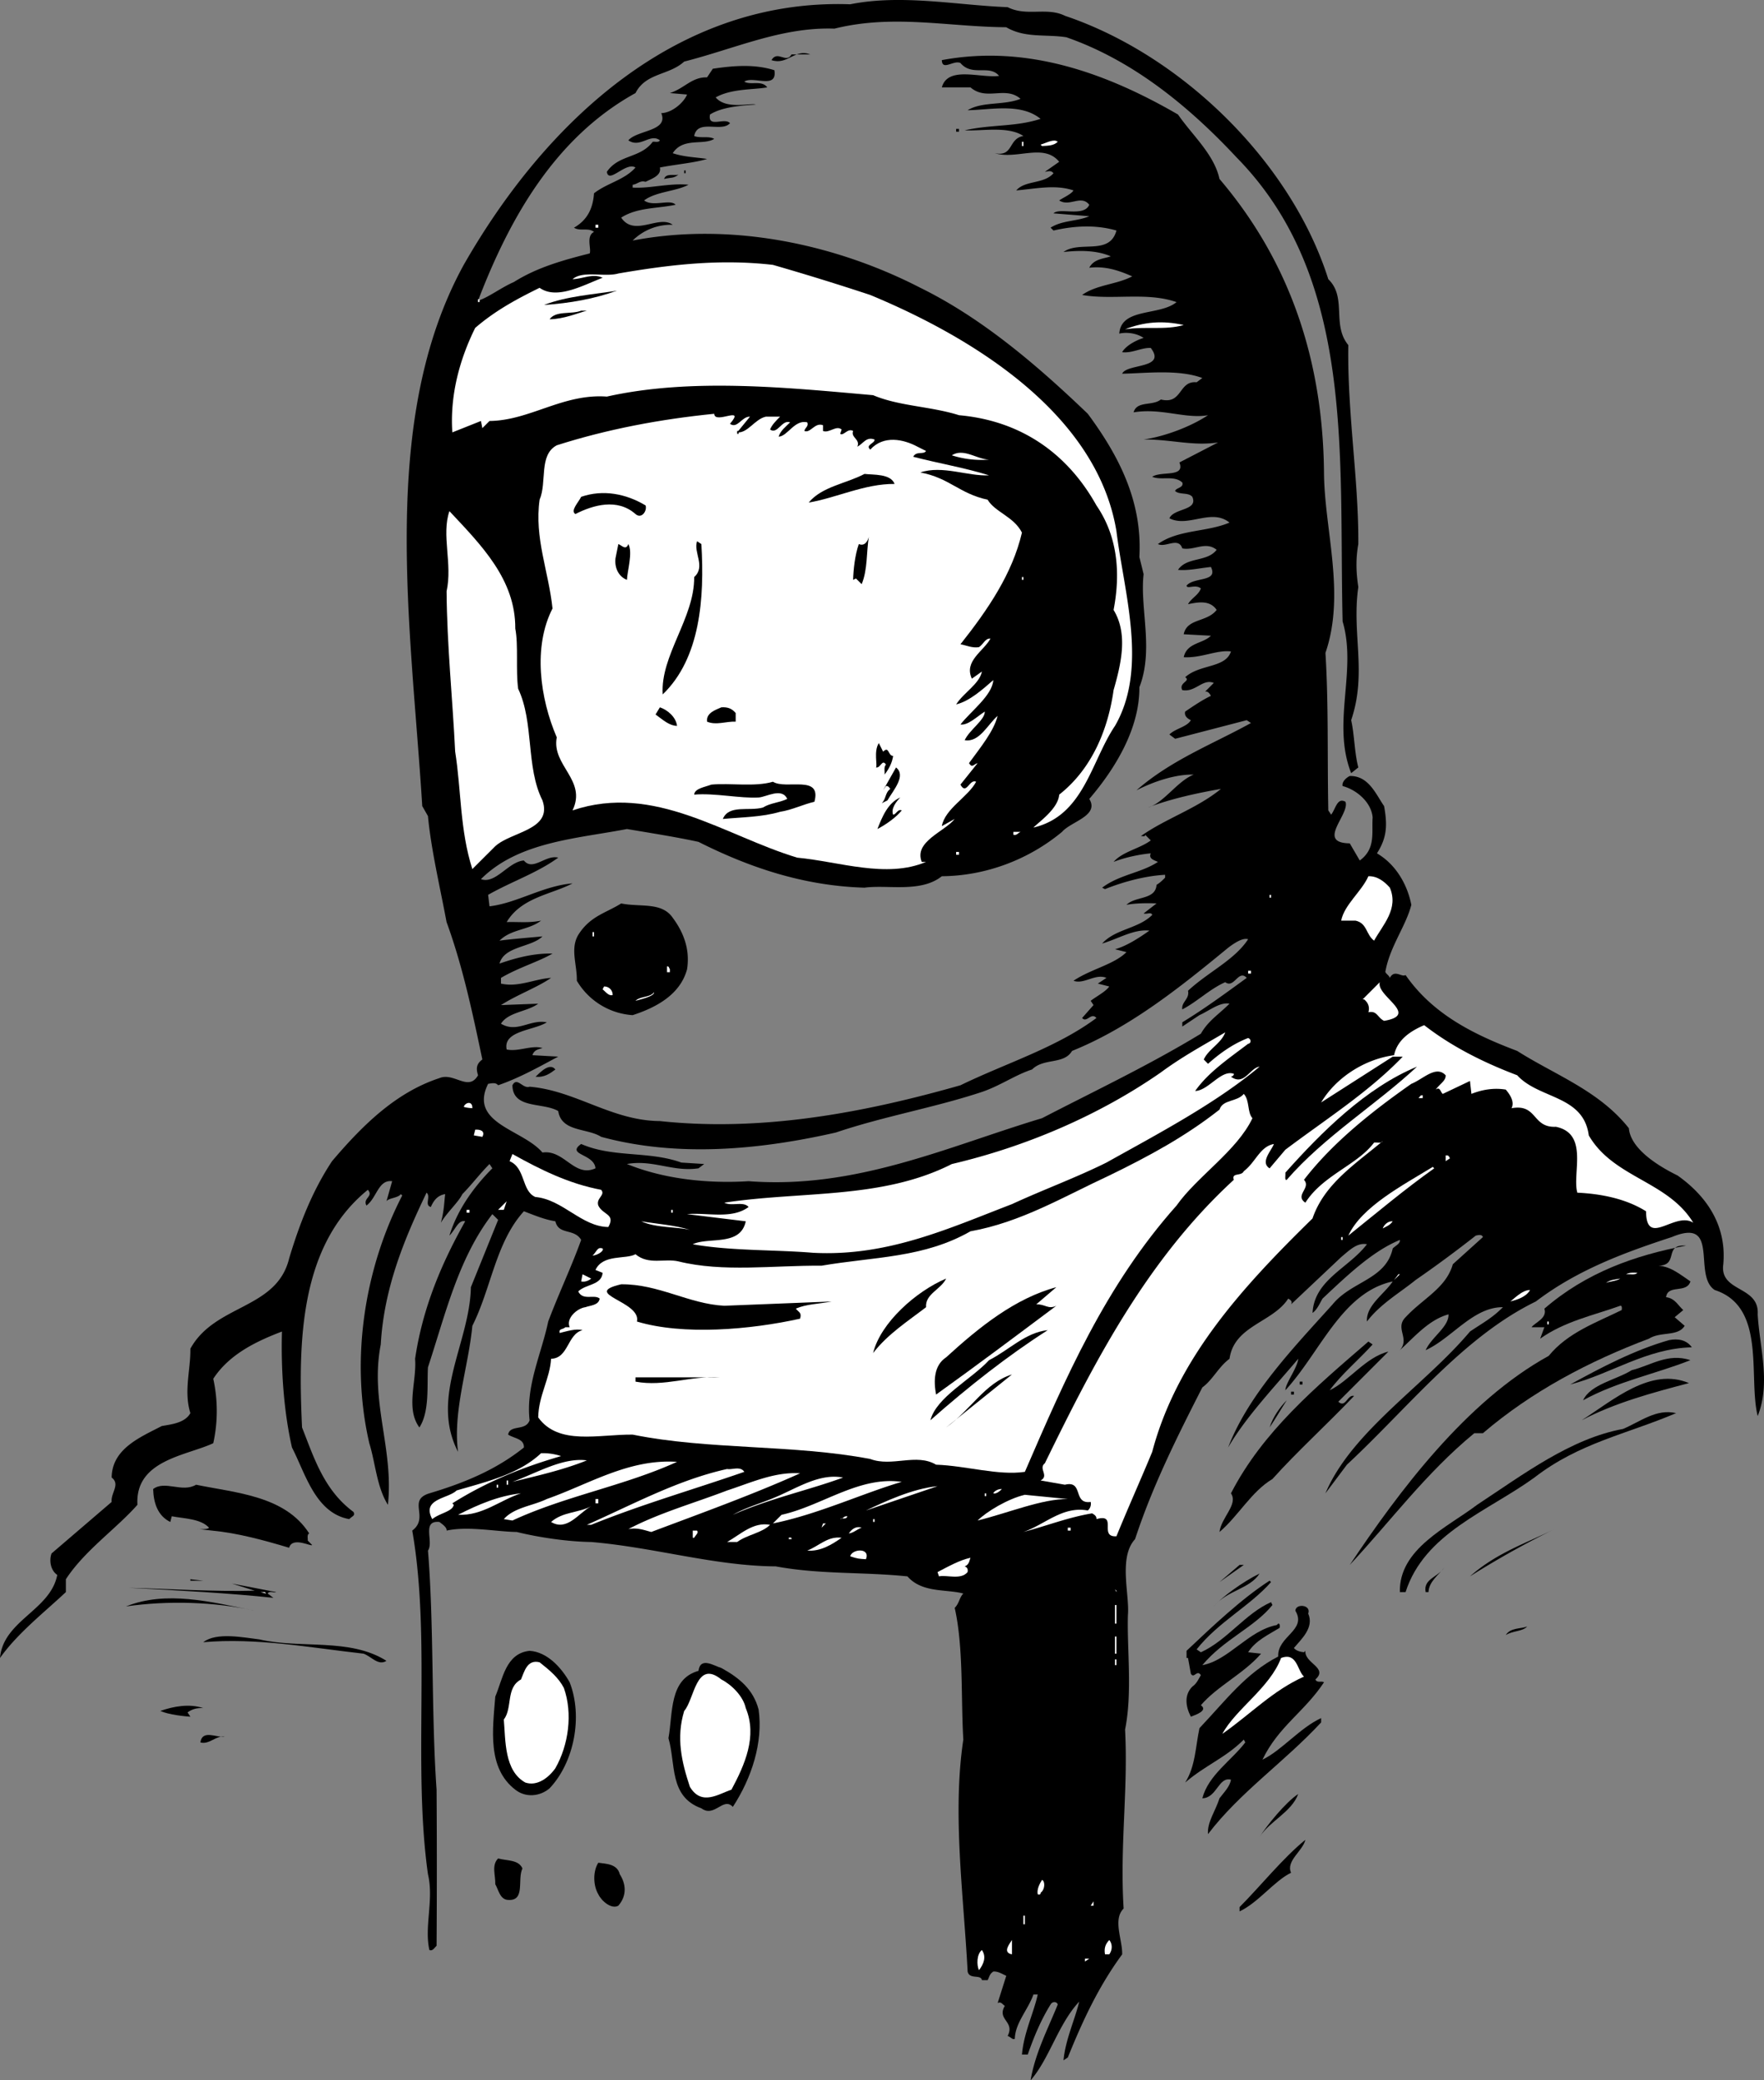 <svg xmlns="http://www.w3.org/2000/svg" width="123.241" height="145.301"><rect width="100%" height="100%" fill="#808080" stroke="none"/><path d="M74.398 1.102C82.625 3.875 90.227 11.375 92.801 19.5c1.324 1.278.222 3.176 1.398 4.602-.074 4.773.727 9.375.7 13.898-.172.977-.172 1.875 0 3-.473 3.278.624 5.977-.5 9.301.226.977.226 2.274.5 3.3l-.5.4c-1.376-3.524.425-7.126-.598-10.598-.278-11.528.926-23.926-7.403-32.403-3.472-3.722-7.375-6.824-11.898-8.398-1.477-.227-2.875.074-4.2-.7-4.073-.027-7.874-.925-12 .098-3.675-.125-6.874 1.375-10.5 2.301-1.073.977-2.675.774-3.402 2.2-5.574 3.074-8.773 8.675-11 14.5.727-.223 1.625-.926 2.5-1.301 1.625-1.024 3.426-1.524 5.301-2 .125-.325-.273-1.223.301-1.5-.375-.325-.977-.024-1.398-.297.921-.528 1.324-1.328 1.398-2.403.926-.722 2.125-.925 2.898-1.8-.671-.422-1.875 1.175-2 .3.829-1.222 2.329-.925 3.204-2.097.125-.028.421.074.5-.102-.676-.523-1.375.574-2.204 0 .625-.726 2.829-.625 2.301-1.898.824-.028 1.625-.828 1.801-1.301L46.8 6.5c1.024-.324 1.524-1.125 2.598-1.097l.403-.602c1.523-.226 2.926-.324 4.3.102.223 1.375-1.476.375-2.101.797.426.277 1.227-.125 1.602.402-.977.176-2.477.074-3.602.7.727.874 2.426.374 2.8.5-1.073.073-2.374.175-3.198.698-.176.977 1.023.176 1.398.602-.574.676-2.273-.324-2.5.898.426.176 1.023-.023 1.398.2-.773.476-2.171-.125-2.898 1 .824.277 1.625.277 2.398.402-.875.273-2.171.375-3.296.598.125.578-.579.777-1 1-.375-.125-.579.175-.903.203v.199c1.227.074 2.528-.324 3.903-.2-.875.473-2.278.473-3.102 1.098.625.477 1.824-.125 2.2.301-1.274.274-2.677.176-3.802.899.926 1.375 2.625-.223 3.602.5a3.813 3.813 0 0 0-2.8 1.101c6.925-1.324 14.226.274 20.1 3.3 4.223 2.075 8.024 5.274 11.7 8.802 2.125 2.875 3.824 6.074 3.602 10l.296 1.199c-.273 2.375.727 5.273-.296 7.898.023 2.875-1.676 5.676-3.5 7.801.722 1.176-1.278 1.574-1.903 2.3-2.375 1.974-5.375 3.075-8.398 3.099-1.477 1.175-3.778.578-5.403.8-4.273-.125-8.074-1.425-11.597-3.199-1.477-.324-3.375-.625-5-.898-3.477.672-7.574.875-10.2 3.5 1.024.375 1.922-1.227 3-1.301.626.773 1.524-.426 2.399-.2-1.477 1.075-3.273 1.673-4.898 2.598l.097.801c1.926-.226 3.727-1.426 5.801-1.601-1.477.777-3.574.976-4.602 2.703.829-.028 1.528.074 2.403-.102-.875.676-2.074.574-2.903 1.399.926-.125 2.227-.223 3-.297-.773.773-2.671.672-3 1.898 1.227-.426 2.426-.726 3.704-.7-.977.575-2.375.974-3.602 1.7v.399c1.227.277 2.324-.325 3.5-.399-.977.676-2.375 1.176-3.5 1.899l2.602-.098c-.778.574-2.079.574-2.602 1.398 1.125.676 2.023-.324 3.2-.097-.876.574-3.075.574-2.802 1.898.829.176 1.727-.324 2.5-.101-.171.078-.574.078-.699.5l1.801.1c-1.273.676-2.676 1.477-4.2 2-.175-.226-.476-.125-.698-.101-1.375 2.777 2.421 3.175 3.796 4.8 1.528-.222 2.227 1.778 3.704 1.102-.079-1.027-2.079-.926-1-1.7 2.222.973 4.722.473 7 1.298l1.597.101-.398.3c-1.778.274-3.176-.624-5-.3 2.625 1.074 5.722 1.375 8.5 1.2 7.523.574 13.926-2.426 20.5-4.4 3.722-1.925 7.523-3.726 11.097-5.901.528-.922 1.227-1.325 2-2.098-.671-.125-1.375.473-2.097.8l-1.2.798v-.297c1.524-.926 3.024-2.028 4.5-3.102-.578-.625-.874.774-1.5.3-1.078.474-1.976 1.376-3 1.9-.078-.524.524-.723.399-1.301 1.426-1.325 3.227-2.125 4.2-3.598-.376-.125-.973.273-1.4.598-3.374 2.777-6.874 5.578-10.902 7.203-.574.972-1.972.472-2.796 1.297-1.176.375-2.278 1.175-3.602 1.601-3.273 1.074-6.773 1.676-10.102 2.8-5.171 1.177-10.972 1.774-16.398.302-.977-.625-2.773-.328-3-1.801-1.074-.625-3.176-.125-3.2-1.8.325-.626.723.273 1.2.1 3.227.274 5.727 2.376 9.102 2.4 7.222.773 14.421-.626 21-2.5 3.125-1.524 6.722-2.626 9.5-4.7-.375-.426-.676.375-1 0l.796-.902-.199-.297c.426-.328 1.028-.625 1.301-1l-.8-.203.6-.399c-.777-.324-1.573.477-2.3.2 1.227-.825 2.824-1.126 3.7-2l-.802-.2c.829-.226 1.727-.824 2.403-1.3-1.074-.126-2.176.574-3.301.902.926-1.028 2.523-1.028 3.5-2-.074-.227-.375-.028-.602-.102l.903-.7c-.574-.026-1.477-.026-2.102.099.625-.625 2.028-.325 2.102-1.399.222-.125.426-.324.597-.5v-.2c-1.375.075-2.875.474-4.199 1L77 62c1.227-.926 2.727-1.024 3.898-1.801-.273-.125-.671-.223-.5-.598-.773.074-1.773.273-2.597.598.625-.723 1.824-.922 2.597-1.5L80 58.3c.023.176-.176.074-.3.102 1.726-1.227 3.925-1.926 5.6-3.301-1.573.273-3.476.676-5.1 1.3 1.124-.327 2.027-1.827 3.198-2.3-1.273-.027-2.773.473-4 1.098 2.426-2.125 5.329-3.223 8-4.7l-.296-.199-5 1.3-.403-.3c.426-.426 1.227-.523 1.5-1-.273-.125-.472-.324-.398-.601.625-.422 1.222-.825 1.8-1.098-.078-.125-.175-.324-.402-.3l.602-.602c-.778-.325-1.278.675-2.2.5-.277-.524.626-.625.2-.899 1.023-.926 2.824-.625 3.199-1.8-.977-.126-2.074.476-3.3.402.226-1.028 1.323-.926 1.902-1.5l-1.903-.102c.227-1.125 1.625-.824 2.301-1.7-.477-.726-1.375-.526-2-.401.227-.422.727-.625.898-1.098-.375-.324-.972.074-1-.2.528-.624 2.227-.226 1.704-1.3-.778.074-1.579.273-2.301.2.625-.927 2.023-.524 2.699-1.4-.773-.624-1.574.075-2.398-.1-.278-.825-1.176-.024-1.704-.302 1.426-1.023 3.426-.824 5-1.5-1.273-1.023-2.875.375-4.199-.3.324-.723 2.028-.524 1.602-1.5-.278-.325-.875-.125-1.2-.399.024-.226.626-.226.5-.601-.578-.524-1.476-.125-2.101-.399.625-.426 2.324.074 1.898-1l2.704-1.398c-1.778.273-3.278-.227-5.204-.203 1.528-.223 3.329-.922 4.5-1.7-1.574.278-3.273-.523-5.199-.199.227-.824 1.324-.426 1.903-.898 1.523.375 1.222-1.328 2.5-1.203l.398-.297c-1.676-.625-3.977-.328-5.602-.301.329-.727 3.125-.324 2-1.8-.671-.024-1.273.374-2 .3.227-.426.926-.824 1.5-1-.472-.324-1.171-.426-1.699-.3.125-1.825 2.824-1.227 4-2.2-2.074-.727-4.472-.125-6.597-.5 1.023-.727 2.421-.727 3.5-1.3-.977-.427-1.875-.727-3-.602.324-.625 1.023-.625 1.5-.797-.977-.426-2.176-.426-3.301-.301 1.125-.824 3.222.273 3.699-1.5-1.477-.426-2.977-.324-4.398 0l-.204-.2c.829-.527 1.829-.425 2.704-.8l-2.5-.2c.421-.425 2.125.274 2.5-.6-.579-.727-1.375.175-2.102-.302.324-.222.824-.425 1-.699-1.273-.426-2.574-.125-4 0 .625-.726 1.926-.426 2.602-1.2-.176-.226-.375-.124-.602-.1l1-.7c-1.074-1.324-2.977-.125-4.5-.601 1.324.277.926-1.024 2-1.2-1.074-.722-2.977-.324-4.102-.398 1.926-.426 3.528-.227 5.301-.8-1.375-1.126-3.472-.626-5.097-.602 1.023-.625 2.523-.325 3.699-.797-1.074-.926-2.375.172-3.5-.801h-2c.426-1.527 2.722-.625 4-.8-.676-.825-1.875.073-2.7-.9-.476-.226-1.277.575-1.3-.202 6.023-1.125 11.625.976 16.5 3.8 1.023 1.477 2.523 2.778 2.898 4.5 4.926 5.778 7.227 12.676 7.301 20.5.023 3.977 1.523 8.477.102 12.602.222 3.574.125 7.176.199 11l.199.3c.324-.425.426-1.226 1-.902.324.875-2.074 2.875.3 2.903l.7 1.199c1.125-.824.824-1.926.898-3-.074-1.027-1.074-1.926-2.097-2.2-.074-.327.324-.624.5-.702 1.324-.024 1.824 1.277 2.398 2.101.227 1.274.227 2.176-.5 3.3 1.324.774 2.125 2.177 2.403 3.599-.375 1.476-1.477 2.875-1.801 4.601-.074.176.222.274.3.5.325-.625.825-.023 1.098-.2 1.926 2.774 4.824 4.177 7.801 5.302 2.625 1.672 5.727 2.773 7.8 5.398.126 1.477 2.126 2.676 3.4 3.3 2.226 1.575 3.425 3.677 3.198 6.2-.273 1.977 2.528 1.477 2.403 3.5.125 2.274.926 4.774 0 7.102-.676-2.727.625-7.625-3-8.801-1.574-1.027.426-5.125-3-3.7-3.278 1.075-6.574 2.274-9.5 4.5-5.074 2.473-8.875 7.376-13.2 11.4l-1.5 2C94.427 99.976 99.524 96.777 102.7 93c.926-.625 1.528-.925 2.301-1.699-2.074-.023-3.574 2.176-5.398 3 .421-.926 1.625-1.625 1.597-2.5-1.375.375-2.375 1.574-3.398 2.5.722-.824-.375-1.523.398-2.3 1.227-1.325 2.824-2.024 3.301-3.7l2.102-1.898c-.079-.227-.375-.125-.5-.102a84.472 84.472 0 0 1-4.204 3.102c-1.074.875-2.472 1.672-3.398 2.898-.074-1.125 1.227-1.926 1.8-2.8-3.573.777-5.073 4.976-7.5 7.6.024-.526.825-1.526.9-2.198-1.575 1.875-3.677 4.074-4.9 6.199 1.427-3.727 4.626-7.027 7.302-10 1.324-1.625 3.722-1.727 4.199-3.902.222-.223.523-.325.5-.598-1.875.773-3.574 2.375-5.403 4.098-.171.277-.375.777-.699 1 .125-2.325 2.528-3.125 3.801-4.797-.676-.125-1.176.375-1.8.898l-3.5 3.3c.124-.226-.075-.323-.2-.401-1.074 1.675-3.773 1.875-4.102 4.203-.773.574-1.171 1.472-1.898 2-1.773 3.472-3.477 6.875-4.7 10.597-1.175 1.278-.374 3.875-.5 5.301-.073 2.375.325 5.375-.198 8 .222 4.274-.375 8.074-.102 12.5-.773.774-.074 2.176-.102 3.2-1.671 2.277-2.773 4.675-3.796 7.199l-.301.203c.125-1.426.824-2.926 1.097-4.102-1.472 1.574-2.074 3.977-3.398 5.5.324-1.926 1.227-3.625 1.898-5.3-.074-.223-.375-.223-.5 0-.671 1.074-1.171 2.277-1.597 3.5h-.403c.125-1.524.829-2.926 1.102-4.2h-.3c-.376 1.074-1.274 1.977-1.302 3.102-.171.074-.273-.125-.5-.203.528-1.024-.773-1.125-.199-2.098-.176-.125-.273-.324-.5-.2l.602-1.902c-.278-.125-.574-.324-.903-.3-.273.175-.273.375-.398.601h-.398c-.079-.426-.875-.023-1-.601-.278-5.325-1.079-11.024-.301-16.2-.176-2.925.023-6.425-.602-9.199.324-.324.324-.726.602-1-1.176-.324-2.875-.023-3.903-1.2-3.171-.323-6.074-.124-9.199-.698-4.273-.028-8.472-1.328-12.898-1.703-1.676-.024-3.676-.325-5.2-.7-1.476-.023-3.374-.425-4.902-.097.028-.227-.273-.426-.5-.602-1.273-.125-.375 1.375-.8 2 .425 5.176.226 11.375.601 16.7a844.67 844.67 0 0 1 0 10.902c-.176.171-.273.375-.5.296-.375-1.625.324-3.523-.102-5.296-1.074-7.625.227-16.426-1.097-24 1.222-.926-.375-2.125 1.199-2.602 2.426-.727 4.625-1.625 6.602-3.2.023-.624-.676-.624-1.102-.902.125-.722 1.227-.222 1.5-1-.273-2.421.824-4.625 1.3-6.898.723-1.926 1.626-3.824 2.302-5.7-.477-.823-1.579-.323-1.801-1.3-.778-.125-1.477-.426-2.2-.7-1.976 2.177-2.277 5.376-3.601 8-.273 2.876-1.375 5.974-1 8.802-1.977-3.828.824-7.625.898-11.5l1.903-4.703-.403-.399c-2.375 3.074-3.273 6.977-4.5 10.7-.074 1.277.125 3.074-.597 4.199-.977-1.325-.176-3.223-.301-4.797.523-3.528 1.824-6.625 3.5-9.602-.477-.125-.676.574-1.102 1 .528-1.726 1.625-3.324 3-4.7l-.199-.3c-.676.676-1.273 1.477-1.898 2.102-.278.574-1.074 1.273-1.5 2 .222-.828.222-1.328.3-2-.476.074-.777.375-1 .898-.476-.125.024-.726-.3-1-1.574 3.274-2.977 6.676-3.2 10.602-.777 3.972.922 7.273.5 11.199-.777-1.227-.874-2.926-1.3-4.3-1.375-5.927-.278-12.325 2.3-17.302L28 83.403c-.176.273-.875.273-1 .5l.398-1.403c-.972-.125-1.074 1.176-1.796 1.7-.278-.524.523-.625.097-1.098-4.773 3.875-4.875 10.574-4.597 16.598.824 2.078 1.523 4.375 3.597 5.902.125.273-.074.273-.3.5-2.376-.426-3.075-3.227-4-5-.575-2.527-.774-5.426-.7-8.102-1.773.676-3.676 1.575-4.8 3.301a10.408 10.408 0 0 1 0 4.5c-1.876.875-5.473 1.176-5.297 4.3-1.477 1.677-3.676 3.177-5 5.2v.899c-1.579 1.476-3.375 2.875-4.602 4.6.227-2.625 3.523-3.324 4-5.8-.477-.325-.574-1.024-.398-1.5l4.199-3.598c-.074-.625.625-1.227 0-1.703.023-2.024 2.023-2.825 3.5-3.598.722-.125 1.625-.227 2-.902-.477-1.524.023-3.024 0-4.5 1.722-3.125 6.023-2.723 6.898-6.297.727-2.426 1.625-4.727 3-6.801 2.227-2.625 4.528-4.824 7.5-5.8 1.028-.427 2.028.976 2.7-.2-.172-.527-.075-.824.3-1.102-.676-3.222-1.375-6.523-2.5-9.597-.472-2.528-1.074-5.028-1.3-7.403L29.5 56.3c-.773-12.523-3.074-26.926 2.898-37.8C38.125 8.476 47.324-.126 59.398.3c3.625-.726 7.528.074 11 .2 1.329.675 2.727-.024 4 .6"/><path d="M56.602 3.801c-1.079-.426-1.579.774-2.704.399.426-.723 1.028.277 1.403-.399h1.3M66.8 9.2h.2V9h-.2v.2"/><path fill="#fff" d="M73.898 9.903c-.273.273-.671.273-1.097.297l-.102-.098c.426-.125.926-.426 1.2-.2m-2.501.298h.102v-.297h-.102v.297"/><path d="M47.8 12.102h.098v-.2h-.097v.2m-.403.098c-.375.277-.472.175-1 .3.125-.425.727-.222 1-.3"/><path fill="#fff" d="M41.602 15.903h.199V15.7h-.2v.203m2.297.898-1.097.5 1.097-.5M60.8 20.602c6.927 2.875 15.825 8.176 17.2 16.5.523 4.273 2.227 9.574-.102 13.598-1.671 2.476-2.171 6.277-5.699 7.101.426-.426 1.727-1.324 1.801-2.3 2.324-1.825 3.426-4.626 3.8-7.301.524-1.825 1.024-3.922 0-5.598.524-2.727.223-5.227-1.198-7.3C74.523 31.574 71.227 29.374 67 29c-1.977-.625-4.176-.625-6-1.398-5.977-.527-12.676-1.227-18.602.098-3.074-.223-5.375 1.675-8.199 1.703l-.5.5-.097-.5-2 .797c-.176-2.625.523-5.125 1.597-7.297 1.426-1.227 2.926-2.028 4.5-2.801 1.227.875 3.125-.227 4.403-.7-.676-.327-1.375.075-2.102.098.727-.625 2.227-.125 3.2-.398 3.624-.625 7.124-1.027 10.8-.602a182.88 182.88 0 0 1 6.8 2.102"/><path d="M43.102 20.301c-1.579.574-3.278.875-5.102 1 1.625-.625 3.426-.726 5.102-1"/><path fill="#fff" d="M33.398 21.102h.102v-.2h-.102v.2"/><path d="M41 21.7c-.676.175-1.574.578-2.602.601.426-.625 1.528-.324 2.204-.601H41"/><path fill="#fff" d="M82.7 22.7c-1.274.375-2.677.078-4.098.3 1.324-.523 2.625-.625 4.097-.3M51 29.602c.523.375.824-.527 1.398-.5L51.5 30.2c.727.078 1.227-.922 2-1.098h1c-.273.273-.574.574-.7.898.524.375.825-.722 1.4-.5-.274.278-.677.575-.802 1 .625-.023 1.125-1.222 2-1 .125.278-.171.375-.199.602.426.176.727-.625 1.301-.402v.402c.426.176.926-.426 1.3-.102l-.1.301c.226.176.527-.426.902-.2-.176.474.523.575.296 1.099.426-.223.625-.723 1.204-.5.023.277-.676.375-.301.703.926-1.028 2.324-.727 3.3-.203l.598.3c-.176.278-.676-.023-.898.403 1.824.472 3.625.773 5.3 1.297-1.476.078-3.277-.723-4.8-.2 2.023.375 2.722 1.477 4.699 1.903.523.875 1.824 1.172 2.398 2.297-.671 2.875-2.375 5.375-4.296 7.8.421.075.824.278 1.296.2.329-.223.426-.625.801-.598-.472.875-1.875 1.574-1.3 2.8l.703-.5c-.176.876-1.278 1.473-1.801 2.298.926-.223 1.824-1.024 2.597-1.7-.074 1.075-1.574 2.176-2.296 3.102.523.074 1.125-.527 1.699-.902.023.578-1.074 1.277-1.403 2 1.028.175 1.625-1.125 2.301-1.7-.273 1.075-1.176 2.176-2 3.301.227.375.324.074.602 0l-1.2 1.5c.422.774.626-.426 1.098-.2-.574 1.075-2.176 1.876-2.398 3.099l.898-.5c-.676.875-2.875 1.578-2.3 3h.3c-2.773 1.175-6.074-.024-9-.297-5.074-1.528-9.972-5.227-15.699-3.301 1.023-2.125-1.477-3.125-1.102-5.102-1.171-2.722-1.671-6.324-.296-9-.278-2.625-1.278-4.925-.903-7.597.528-1.227-.074-3.125 1.2-3.801 3.527-1.125 7.226-1.824 11-2.2.027.774 2.226-.624 1.101.7"/><path d="M51.5 30.301h.102v-.2H51.5v.2"/><path fill="#fff" d="M69.102 32.102a6.784 6.784 0 0 1-2.602-.3c.824-.524 1.727.273 2.602.3"/><path d="M62.5 33.801c-2.074-.023-4.074.977-6 1.3.926-1.124 2.625-1.323 3.898-2 .625.075 1.829-.026 2.102.7m-17.398 1.5c.125.375-.278.977-.704.602-1.273-1.125-2.972-.625-4.199 0-.375-.227.227-.828.403-1.203 1.523-.524 3.125-.223 4.5.601"/><path fill="#fff" d="M36 43.903c.227 1.172.023 2.875.2 4.199 1.124 2.375.527 5.473 1.698 7.8.727 2.075-2.171 2.173-3.296 3.2L33 60.7c-.875-2.723-.773-5.524-1.2-8.2-.175-3.625-.573-7.425-.6-11.199.425-1.926-.376-3.926.198-5.601 2.227 2.375 4.625 4.777 4.602 8.203"/><path d="m60.2 40.801-.4-.398-.198.097c.023-.722.125-1.722.398-2.5.426.176.625-.222.7-.5-.177 1.075-.075 2.278-.5 3.301M49 38c.227 3.778-.074 7.977-2.7 10.5-.175-2.722 2.223-5.324 2.2-8.199.824-.726-.074-1.726.2-2.5l.3.2M43.898 38c.329.575-.074 1.875-.097 2.5-.574-.222-.875-.824-.801-1.5l.2-1c.226.075.527.477.698 0"/><path fill="#fff" d="M71.398 40.5h.102v-.199h-.102v.2"/><path d="M47.3 50.7c-.573-.024-.976-.422-1.5-.797l.302-.5c.523.172 1.125.672 1.199 1.297m4.097-.899v.602c-.671-.028-1.375.273-2 0-.074-.625.625-.828 1-1 .426-.028.727.074 1 .398M61.7 52.5c.425-.425.323.278.698.301-.074.477-.273.875-.597 1.3.023-.226-.074-.526.097-.698-.273-.426-.375.273-.699.199.125-.125-.176-1.125.2-1.7l.3.598M62 55.903l-.398.199c.324-.324.222-.727.597-1-.074-.125-.176-.227-.3-.2l-.2.298.903-1.598c.722.574-.176 1.574-.602 2.3M56.898 56c-.773.176-1.574.575-2.398.7-1.273.375-2.676.375-4 .5.426-1.024 1.824-.524 2.8-.797.524-.328 1.126-.328 1.7-.602-.375-.824-1.477-.125-2-.101-1.273.078-3.074-.325-4.5-.2.023-.425.727-.523 1.2-.699 1.323-.125 3.027.176 4.3-.2.926.575 3.426-.526 2.898 1.4m5.5.902c.227-.028.329-.426.602-.301-.375.473-1.074.973-1.7 1.3.325-.827.723-1.827 1.598-2.202-.273.277-.671.777-.5 1.203"/><path fill="#fff" d="M71.3 58.102c-.175.074-.277.273-.5.2v-.2h.5M66.8 59.7h.2v-.2h-.2v.2M97.102 62c.625 1.477-.477 2.575-1.102 3.7-.574-.422-.477-1.223-1.3-1.399h-1c.226-1.125 1.425-2.023 1.902-3.101.625-.024 1.125.375 1.5.8m-8.402.7h.1v-.2h-.1v.2"/><path d="M47 64.102c.727.973 1.227 2.176 1 3.598-.477 1.777-2.176 2.675-3.8 3.203a4.909 4.909 0 0 1-3.9-2.403c.024-1.125-.476-2.222.098-3.199.829-1.324 1.926-1.523 3-2.2 1.329.274 2.829-.124 3.602 1"/><path fill="#fff" d="m88.3 64.801-.3.3.3-.3m-46.902.602h.102v-.301h-.102v.3M46.8 67.7v.203h-.198V67.5c.125-.023.125.075.199.2M87.2 68h.198v-.199H87.2v.2m9.5 3.3c-.473-.226-.473-.726-1.098-.601.125-.422-.079-.723-.301-.899h-.102l1.2-1.2c-.274.974 2.828 2.274.3 2.7M42.8 69.5c-.277.075-.476-.222-.698-.398l.097-.2a.577.577 0 0 1 .602.598m1.597.403c.329-.328 1.028-.227 1.301-.602.028.274-.875.477-1.3.602M106 75.102c1.523 1.676 4.625 1.375 5 4.2 1.727 2.976 5.523 3.175 7.3 6.1-1.277-.827-3.277 1.774-3.3-.8-1.477-.926-3.273-1.227-4.8-1.3-.376-1.325.823-4.126-1.5-4.602-1.677.078-1.274-1.625-3.098-1.297.222-.426-.079-.926-.403-1.301-.773-.125-1.574-.027-2.398.3l-.102-.902-1.898.903c-.176-.125-.176-.528-.5-.301.324-.426.722-.625.699-1-.676-.727-1.574.273-2.398.598-2.676 1.875-5.477 4.078-7.5 6.703.523.574-.676 1.074.097 1.597 1.227-1.925 3.625-2.625 4.801-4.199.227-.023.523.074.602-.101-1.875 1.578-4.079 2.976-4.903 5.402-4.875 4.773-9.472 9.773-11.199 16.3-.773 1.876-1.676 3.876-2.5 5.9-1.273.073.125-1.626-1.398-1.2.023-.227-.176-.324-.301-.402-1.676.277-3.176.875-4.801 1.3 1.523-.523 2.727-1.824 4.5-1.5a.619.619 0 0 0 .2-.597c-1.274.172-.473-1.528-1.802-1.203l-1.699-.297c.625-.328-.176-.828.301-1.203 3.426-7.024 7.125-14.223 13.2-19.797-.177-.528.527-.227.698-.602.829-.625 1.125-1.726 2.102-1.898-.176.472-.977 1.273-.3 1.699l1.1-1.3c2.825-2.126 5.825-4.024 8.2-6.5h-.7L92.3 77c1.024-1.722 3.024-3.023 5.098-3.3.227-1.125 1.227-1.723 2.102-2.098 2.023 1.574 4.324 2.676 6.5 3.5M84.102 74l.296.301c.926-.824 1.829-1.426 2.801-1.8.227.074.227.374 0 .402-1.273.972-2.773 1.972-3.699 3.297.926-.024 1.824-1.524 2.7-1.2.027.075-.075.176-.2.2.926.675 1.324-.625 2-.7-3.074 2.575-7.074 4.676-10.7 6.7-2.175 1.078-4.374 1.875-6.6 2.902-4.376 1.676-8.677 3.676-13.9 3.398-2.675-.222-5.777-.125-8.402-.597 1.125-.528 3.329.172 3.704-1.602l-4.102-.5c1.426-.125 3.125.375 4.3-.5-.374-.426-1.175-.023-1.698-.3 5.421-.825 11.023-.223 15.898-2.7 5.227-1.226 10.324-3.426 14.602-6.398 1.523-1.125 3.023-1.926 4.5-2.801-.278.773-1.176 1.176-1.5 1.898"/><path d="M38.8 74.7c-.374.277-.777.578-1.402.5.028.078.926-1.125 1.403-.5M99 74.5c-2.875 2.676-6.477 4.875-9.102 7.903-.171.074-.074-.328-.097-.5 2.523-2.828 5.625-5.926 9.199-7.403"/><path fill="#fff" d="M87.5 78.102c-1.074 2.273-3.875 4.074-5.3 6.098-4.973 5.578-7.774 12.078-10.598 18.601-1.875.274-4.079-.426-6.204-.5-1.375-.824-3.074.176-4.597-.398-5.375-1.028-11.278-.625-16.602-1.703-2.375-.024-5.176.777-6.597-1.2.023-1.523.824-2.722.898-4.097 1.227-.028 1.125-1.727 2.2-2-.473-.125-1.075.074-1.598.199-.079-.324.222-.227.398-.402h.3c-.277-.625.524-1.325 1.098-1.399.329-.125.926-.125 1-.601-.375-.325-1.171.175-1.5-.5.528-.524 1.625-.422 1.704-1.297l-.5-.203c.523-1.125 2.125-.723 2.796-1.098.926.773 2.028.273 3 .5 3.125.773 6.625.273 10 .3 3.625-.624 7.125-.527 10.403-2.402 3.523-.625 6.523-2.425 9.699-3.898 2.727-1.324 5.324-2.727 7.7-4.602.226-.722 1.226-.523 1.698-1.097.426.472.227 1.273.602 1.699M99.398 76.7h-.296c.125-.125.125-.223.296-.2v.2M33 77.403s-.477-.028-.602-.102c.125-.324.625-.426.602.102m.7 2-.598-.102.097-.398c.324-.028.727.074.5.5M42 83.102c.324.375-.375.574-.2 1.098.325.675 1.223.578.7 1.5-1.875-.024-3.176-1.922-5.102-2.098-.972-.426-.671-2.027-1.796-2.5l.199-.5c1.926 1.074 3.926 2.074 6.199 2.5m59.3-2.199-.3.199V80.7c.227-.024.227.078.3.203m-1.1.699c-2.075 1.473-3.973 3.074-6 4.7.925-2.024 3.823-3.524 5.902-4.802l.097.102M34.8 84.5l.598-.597-.199.597zm-2.198.2h.199v-.2h-.2v.2m14.297 0H47v-.2h-.102v.2m1.302 1.203c-.876-.227-2.376-.125-3.4-.602 1.024.176 2.427.274 3.4.602m49.1-.602c-.175.274-.476.375-.698.5.125-.324.421-.523.699-.5M93.7 86.602h.1v-.2h-.1v.2"/><path d="M117.8 87c-1.675-.125-.374 1.477-2.1 1.403.925-.028 1.624.574 2.402 1.097-.278.875-1.579.176-1.704 1.102.625.074.829.574 1.204.898L117 92l.7.602c-.473.773-1.677.375-2.5.898-4.177 1.575-8.177 3.676-11.598 6.602H103c-3.375 2.773-5.875 6.176-8.7 9.2 3.427-5.126 8.126-11.427 13.9-14.602 1.323-1.625 3.323-2.325 5.1-3.2.024-.125.024-.324-.1-.3-1.876.675-3.876 1.078-5.598 2.3l.296-.8H107c.227-.325 1.125-.625.898-1.297 2.926-2.528 6.329-3.727 9.903-4.403"/><path fill="#fff" d="M42.102 87.2c.125.175-.375.476-.704.5.329-.325.329-.625.704-.5m72.296 1.703c-.171.172-.472.074-.796.097.222-.125.523-.125.796-.097m-73.098.398c-.073.074-.374.274-.698.2l.097-.5.602.3m56.097.102L97.7 89h.102zm0 0"/><path d="M66.102 89.301c-.375.774-1.477 1.074-1.403 2-1.273.977-2.676 1.875-3.699 3.2.523-2.126 3.023-4.325 5.102-5.2"/><path fill="#fff" d="M113.2 89.301c-.274.176-.677.176-1 .3.323-.226.624-.226 1-.3"/><path d="m50.602 91.2 7.5-.297c-.875.172-1.778.172-2.5.5.222.273.421.273.296.699-3.472.773-8.171 1.176-11.398.2.324-1.427-3.977-1.927-1.102-2.602 2.625-.024 4.727 1.375 7.204 1.5m21.796-.098c.625-.027.829.375 1.403.098-2.778 2.078-5.574 4.175-8.403 6.203-.171-.926-.171-2.028.704-2.602 2.324-2.125 4.824-4.125 7.699-4.898l-1.403 1.199"/><path fill="#fff" d="M106.898 90.102c-.273.473-.875.676-1.398.8.125-.027.824-.827 1.398-.8M98.8 92.403l-.198.199.199-.2m9.301.098h.097v-.199h-.097v.2"/><path d="M73.2 92.903c-2.774 1.773-5.575 3.972-8.2 6.297.426-1.625 2.824-2.825 4.102-4.2 1.421-.722 2.523-1.925 4.097-2.097m45.001 1.199c-3.177.074-5.677 1.875-8.5 2.598 2.226-1.223 4.527-2.422 6.902-3.098.625-.125 1.222-.027 1.597.5m-22.301-.199c-.972 1.074-2.171 2.074-3 3.199 1.329-.625 2.528-2.324 4.102-2.7-1.273 1.274-2.176 2.173-3.5 3.5.523.473.625-.527 1.102-.402-1.875 1.977-3.977 3.875-5.704 5.801-1.472.875-2.375 2.574-3.699 3.7.125-1.024 1.324-1.926.801-2.7 2.227-4.324 5.926-7.426 9.602-10.601l.296.203M118.102 95c-2.477.977-5.079 1.477-7.5 2.801.523-1.125 2.324-1.426 3.398-2.101 1.324-.325 2.523-1.223 4.102-.7m-52 4.7c1.722-1.223 2.722-3.125 4.597-3.7l-4.597 3.7M118 96.602c-2.574.676-5.176 1.375-7.5 2.598 2.227-1.422 4.824-3.723 7.5-2.598M50.3 96.2c-2.073-.125-3.874.675-5.902.3v-.3h5.903m40.499.5h.2v-.2h-.2v.2m-.6.703h.198V97.2H90.2v.203M88.7 99.7c.226-.723.726-1.422 1.198-1.899-.375.574-.773 1.274-1.199 1.899m28.403-1c-3.477 1.476-6.778 2.078-9.903 4.5-3.273 2.375-7.676 3.875-9 8h-.398c-.074-3.024 3.324-4.524 5.398-6.098 3.227-2.125 6.528-4.625 10.2-5.3 1.226-.524 2.328-1.427 3.703-1.102"/><path fill="#fff" d="M39.2 101.7c-2.677.777-5.177 1.777-7.598 3.3l.097.102c-.074.473-.972.574-1.5 1-.773-1.426 1.125-1.426 1.7-2 2.124-.625 4.328-1.125 5.902-2.602a3.976 3.976 0 0 1 1.398.2M41 102c-1.676.676-3.477 1.075-5.2 1.5 1.723-.625 3.524-1.722 5.2-1.5m6.3.102c-3.675 1.676-7.777 2.375-11.5 4.098l-.6-.098c.726-.824 2.027-.926 3-1.403 2.925-1.023 5.726-2.824 9.1-2.597m4.7.699c-3.676 1.274-7.176 2.274-10.7 3.7H41c3.227-1.426 6.324-3.126 9.8-3.9.325.075.927-.226 1.2.2m3.898.102c-3.273 1.472-6.875 2.773-10.398 4.097-.477-.125-.977-.324-1.602-.199 2.125-1.125 4.625-1.824 6.903-2.7 1.625-.526 3.324-1.323 5.097-1.198m3 .297c-2.375.875-5.171 1.476-7.699 2.601.926-.523 2.028-.824 2.903-1.2 1.523-.624 3.125-1.726 4.796-1.401m4.102.3c-2.676.778-5.875 2.278-9 2.903l.602-.602c2.824-.625 5.421-2.726 8.398-2.3"/><path d="M21.602 107.102c-.176.074-.079.375-.102.5l.3.3c.024.173-1.374-.624-1.6.2-1.774-.527-3.575-1.027-5.4-1.2l-.902-.1c-.472-.024.625.073.704-.102-.579-.625-1.676-.625-2.602-.797l-.102.398c-.875-.426-1.171-1.324-1.199-2.3.824-.626 2.028.277 3-.301 2.824.578 6.227.777 7.903 3.402"/><path fill="#fff" d="M35.398 103.7h.102v-.297h-.102v.297m2 .101-.398.2.398-.2M60.5 105.5c1.324-.625 3.227-1.523 5-1.699l-5 1.7m-25.8-1.598h.1v-.203h-.1v.203M70 104c-.074.074-.375.375-.602.301.028-.125.329-.324.602-.3m-33.602.3c-1.472.477-2.671 1.574-4.398 1.5 1.426-.726 2.824-1.324 4.398-1.5m38.204.399c-1.778-.024-4.176.976-6.301 1.5.625-.625 2.125-1.524 3.3-1.797l3 .297m-5.801-.2h.098v-.199h-.097v.2M41.602 105h.199v-.3h-.2v.3m-.301.2c-.874.476-1.675 1.777-2.8 1.101.824-.726 1.926-.625 2.8-1.101m17.9.703c-.075.273-.376.074-.5.199.226-.027.226-.227.5-.2m1.8.399h.102v-.2H61v.2m-7.2.199c-.573.575-1.573.676-2.3 1.2h-.7c.927-.524 1.825-1.422 3-1.2m3.598.2.102-.297h.2zm2.802 0c-.274.078-.575.375-.9.402.223-.324.524-.527.9-.402"/><path d="M108.602 106.801a62.779 62.779 0 0 0-5.903 3.3c1.824-1.624 3.926-2.323 5.903-3.3"/><path fill="#fff" d="M48.7 106.903c.124.172-.075.273-.2.5h-.102v-.5h.301m25.903 0h.199v-.203h-.2v.203M55.3 107.5h-.198v-.097c.125-.028.222-.028.199.097m3.499-.097c-.675.472-1.476.972-2.402.898.829-.324 1.426-1.023 2.403-.898m1.699 1.5c-.477-.028-.574-.028-1.102-.203.125-.524 1.426-.625 1.102.203m7.3-.102c-.073.176-.073.477-.402.602.227.074.227.273.204.398-.477.574-1.477.176-2 .3l-.102-.3c.824-.426 1.523-.824 2.3-1"/><path d="m85.2 110.5 1.402-1.199h.296zm14.6.7h-.198c-.176-.922.824-1.024 1.296-1.7-.375.477-1.074.977-1.097 1.7m-15.001 1c.524-.625 2.024-1.723 3.2-2.297-.676 1.074-2.273 1.172-3.2 2.297m-71.5-1.797v-.102l.9.102zm1.2 0 .602.097-.602-.097m74.3.097c-1.476 1.676-3.675 2.778-5.198 4.7l.296.203c1.829-.828 3.125-2.727 4.903-3.5l.097.199c-1.273 1.574-3.375 2.375-4.898 4.2 1.824-.325 3.227-2.427 5.2-2.802l.1-.097c.126-.028.126.171.098.296-.773.477-1.671.875-2.199 1.704l.903.097c-1.176 1.375-3.079 2.278-4.204 3.602.528.375-.375.676-.699.8-.375-.726-.472-1.527.102-2.1.324-.227.426-.524.597-.802-.273-.425-.472.278-.699-.097L83 115.8h-.102v-.5c1.829-1.726 3.829-3.625 5.801-4.898l.102.097M19.3 111.2c-.175.078-.476-.125-.6.101l.402.3c-2.977-.323-6.676-.526-10.102-.698 3.125.074 5.824.273 8.8.199l-1.6-.5 3.1.598"/><path fill="#fff" d="m78 111.2-.102-.2.102.102Zm-59.398.101-.403-.101h.301Zm0 0"/><path d="M17.8 112.5c-2.777-.625-6.073-.722-9-.3 2.825-1.125 5.927-.325 9 .3"/><path fill="#fff" d="M77.898 112.102H78v1.3h-.102v-1.3"/><path d="M91.398 112.7c.426.976-.472 1.777-1 2.402.125.176.426.273.704.3l.097-.1c-.074.874 1.625 1.175.7 2 .124.273.425.073.601.198-1.375 2.075-3.176 3.075-4.3 5.403 1.323-.625 2.624-2.227 4.1-2.903v.301c-2.573 2.774-5.675 4.875-7.902 7.8-.074-.823.528-1.624.801-2.5.324-.425.727-.823.801-1.3-.875-.226-.977 1.274-2 1.3.426-1.624 2.023-2.624 3-3.901l-.102-.2c-1.273 1.278-2.671 1.778-4.097 3 .722-1.125.722-2.523 1-3.8 1.824-1.922 3.222-3.825 5.5-5-.074-1.422 2.023-1.825 1.199-3.2.023-.523 1.125-.425.898.2m-6.898-.297-1.102 1 1.102-1m22.2 1.199c-.376.375-.973.273-1.5.598.323-.524 1.027-.422 1.5-.598M27 116c-.574.375-1.074-.324-1.602-.5-3.773-.425-7.472-1.125-11.199-.8.926-.723 2.824-.325 3.903-.2 2.921.676 6.324-.125 8.898 1.5"/><path fill="#fff" d="M77.898 114.301H78v1.2h-.102v-1.2"/><path d="M39.8 117.5c.927 2.375.325 5.575-1.402 7.403-.671.574-1.671.672-2.398.097-1.977-1.523-1.574-4.222-1.398-6.5.523-1.222.722-3.023 2.398-3.199 1.227.074 2.227 1.176 2.8 2.2"/><path fill="#fff" d="M91.102 117.102c-2.176.973-3.676 2.574-5.704 4 .926-1.727 3.329-3.227 4.102-5.3 1.125-.427 1.125.874 1.602 1.3m-13.204-1.199H78v.398h-.102v-.398m-38.5 2c.625 1.773.329 3.972-.597 5.597-.477.676-1.278 1.278-2.102 1-1.472-.824-1.375-2.925-1.5-4.398.625-.824.125-2.227 1.2-2.8.226-.524.425-1.427 1.3-1.2.727.574 1.324 1.074 1.7 1.8"/><path d="M53 119.403c.324 2.273-.477 4.773-1.8 6.797-.677-.723-1.274.777-2.2.101-2.273-.824-1.773-3.125-2.3-4.898.323-1.727.027-4.125 2.1-4.703.126-1.024 1.126-.325 1.598-.2 1.227.676 2.227 1.477 2.602 2.903"/><path fill="#fff" d="M52.102 119.301c.824 1.977-.079 3.977-1 5.7-.875.277-2.079 1.175-2.903-.2-.574-1.726-.972-3.426-.398-5.3.722-.825.824-3.626 2.597-2.2.727.375 1.528 1.176 1.704 2"/><path d="M14.2 119.301c-.473-.023-.774.074-1.098.3l.199.302c-.375-.028-1.477-.125-2.102-.403.926-.324 2.028-.523 3-.199m1.501 2c-.575-.125-1.075.574-1.7.399.125-.922 1.125-.325 1.7-.399"/><path fill="#fff" d="m87.2 121.2-.2.3.2-.3"/><path d="M90.7 125.301c-.473 1.274-1.973 1.875-2.7 3 .523-.824 1.824-2.426 2.7-3m-.5 5.5c-1.177.574-2.274 2.074-3.598 2.7v-.301c1.421-1.422 3.023-3.422 4.597-4.7-.176.778-1.375 1.477-1 2.301M36.5 130.5c-.375.778.227 2.278-1 2.2-.574-.024-.676-.723-.898-1.098.023-.625-.278-1.324.199-1.8.625.175 1.426.073 1.699.698m6.8.403c.427.672.524 1.472-.1 2.199-.473.273-1.177-.324-1.4-.8-.374-.626-.374-1.626 0-2.2.524.074 1.325.074 1.5.8"/><path fill="#fff" d="M72.7 132.2c.027.078-.075.175-.2.101-.074-.324.125-.726.3-1 .223.074.223.676-.1.899m3.5.902.198-.3v.3zm-4.7.699h.102v.602H71.5v-.602m-.8 2.699c-.677-.125-.177-.722 0-1v1m6.8 0h-.3c-.075-.425.027-.722.3-1 .227.278.227.676 0 1m-9.102 1.102c-.171-.324-.171-1.125.204-1.402.324.476.125.976-.204 1.402M75.8 137v-.199h.302zm0 0"/></svg>
